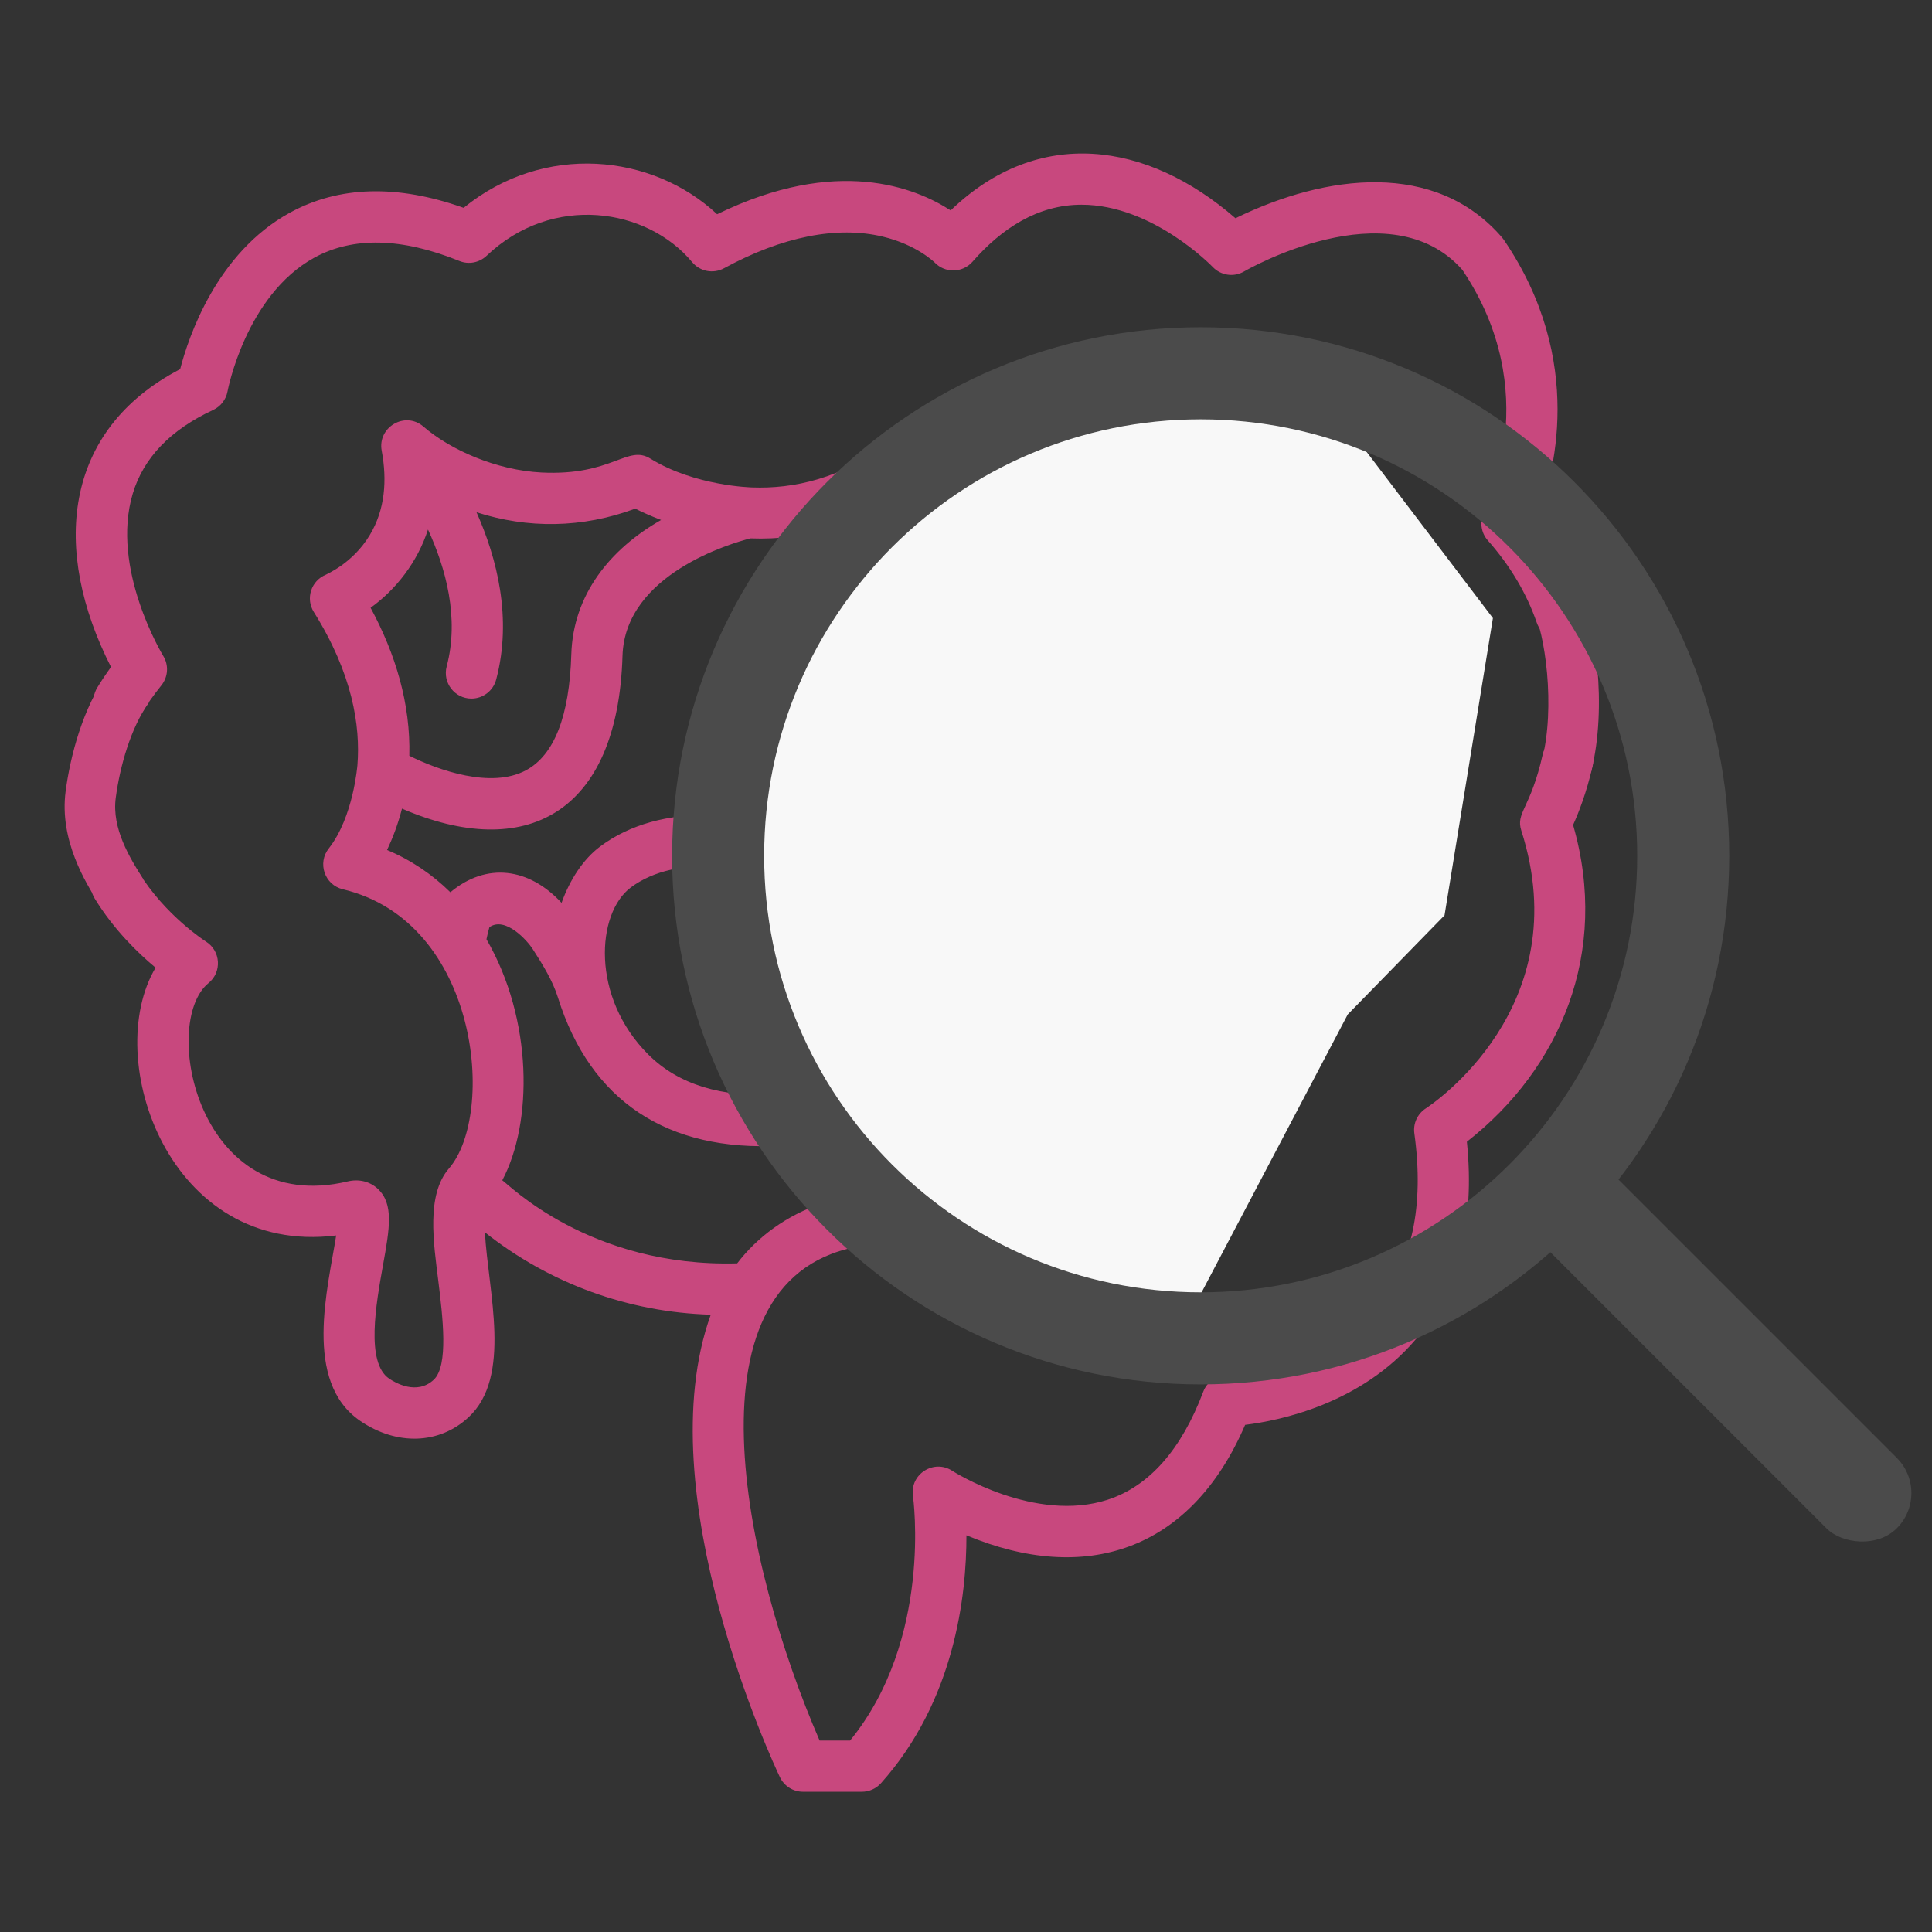 <svg width="44" height="44" viewBox="0 0 44 44" fill="none" xmlns="http://www.w3.org/2000/svg">
<rect x="0" y="0" width="44" height="44" fill="#333333" stroke="none"/>
<path d="M2.214 15.662C2.047 15.938 2.135 16.296 2.411 16.463C2.686 16.63 3.045 16.542 3.211 16.266C3.343 16.049 3.499 15.828 3.675 15.609C3.83 15.416 3.847 15.147 3.717 14.937C3.705 14.917 2.51 12.95 3.024 11.24C3.268 10.428 3.883 9.787 4.854 9.337C5.026 9.257 5.148 9.099 5.182 8.913C5.186 8.891 5.598 6.726 7.157 5.869C8.036 5.386 9.147 5.411 10.461 5.943C10.673 6.03 10.915 5.983 11.081 5.826C12.588 4.394 14.74 4.74 15.763 5.97C15.941 6.184 16.245 6.242 16.49 6.109C17.816 5.387 19.067 5.138 20.109 5.39C20.882 5.576 21.285 5.977 21.285 5.977C21.52 6.225 21.92 6.22 22.148 5.961C22.809 5.205 23.634 4.662 24.63 4.662C26.25 4.662 27.604 6.065 27.617 6.078C27.803 6.276 28.102 6.319 28.336 6.181C28.369 6.161 31.646 4.268 33.304 6.146C35.176 8.926 33.861 11.542 33.805 11.65C33.692 11.865 33.723 12.127 33.884 12.308C34.394 12.885 34.769 13.515 34.999 14.182C35.105 14.487 35.437 14.648 35.741 14.543C36.045 14.438 36.207 14.106 36.102 13.802C35.86 13.102 35.49 12.438 35.001 11.825C35.379 10.872 36.129 8.224 34.249 5.462C34.236 5.444 34.223 5.427 34.209 5.41C32.696 3.652 30.209 3.958 28.137 4.97C26.118 3.216 23.645 2.871 21.651 4.792C20.848 4.271 19.056 3.549 16.332 4.879C14.854 3.499 12.389 3.244 10.559 4.733C9.046 4.195 7.714 4.233 6.596 4.847C4.935 5.76 4.294 7.67 4.103 8.407C1.42 9.804 1.177 12.537 2.528 15.191C2.414 15.348 2.309 15.505 2.214 15.662Z" fill="#C8487E"/>
<path d="M35.831 16.742C35.517 16.671 35.205 16.869 35.134 17.183C34.856 18.422 34.514 18.502 34.647 18.917C35.934 22.933 32.613 25.151 32.472 25.243C32.282 25.366 32.179 25.588 32.211 25.813C32.44 27.476 32.155 28.795 31.364 29.735C30.11 31.226 27.953 31.317 27.933 31.318C27.697 31.325 27.488 31.473 27.404 31.694C26.904 33.017 26.173 33.844 25.233 34.153C23.57 34.698 21.705 33.509 21.688 33.497C21.268 33.223 20.719 33.573 20.792 34.07C20.797 34.103 21.245 37.33 19.36 39.64H18.666C16.952 35.69 15.446 28.989 19.671 28.368C20.733 28.212 21.938 28.561 23.26 29.405C23.588 29.614 23.779 29.819 24.118 29.711C25.034 29.416 24.03 27.241 27.522 26.449C27.841 26.377 28.038 26.056 27.959 25.739C27.408 23.531 27.761 21.961 29.878 21.034C30.15 20.914 30.287 20.609 30.199 20.327C29.847 19.198 29.778 18.023 30.092 16.863C30.431 15.607 30.871 15.499 30.752 15.045C30.642 14.623 30.306 14.706 29.737 14.219C29.161 13.727 28.797 13.022 28.654 12.11C28.5 11.12 28.669 10.255 28.671 10.247C28.743 9.894 28.481 9.563 28.125 9.548C27.705 9.53 27.717 9.832 26.907 10.263C25.236 11.152 22.968 10.796 21.235 10.125C20.856 9.979 20.602 9.806 20.288 10.049C19.171 10.91 18.057 11.136 17.128 11.101C17.119 11.1 15.828 11.072 14.816 10.447C14.286 10.115 13.951 10.843 12.329 10.761C11.297 10.708 10.253 10.243 9.646 9.717C9.225 9.352 8.593 9.731 8.693 10.265C8.818 10.933 8.772 11.606 8.42 12.188C8.028 12.838 7.431 13.076 7.42 13.089C7.085 13.226 6.955 13.632 7.147 13.938C8.024 15.337 8.212 16.526 8.14 17.428C8.138 17.437 8.049 18.606 7.49 19.32C7.222 19.654 7.393 20.154 7.809 20.253C10.916 20.994 11.296 25.375 10.224 26.612C9.702 27.213 9.877 28.317 9.982 29.17C10.082 29.987 10.22 31.105 9.878 31.423C9.494 31.78 9.003 31.493 8.862 31.397C8.325 31.031 8.564 29.696 8.723 28.812C8.873 27.976 8.972 27.423 8.607 27.077C8.427 26.908 8.177 26.845 7.92 26.906C4.507 27.717 3.642 23.29 4.749 22.389C5.058 22.138 5.029 21.656 4.691 21.444C4.682 21.438 3.762 20.853 3.151 19.853C2.983 19.579 2.624 19.492 2.349 19.66C2.075 19.828 1.988 20.187 2.156 20.462C2.589 21.17 3.143 21.706 3.543 22.038C2.312 24.113 3.847 28.61 7.656 28.137C7.472 29.323 6.891 31.465 8.205 32.361C9.038 32.928 10.006 32.895 10.671 32.277C11.667 31.353 11.119 29.426 11.043 28.065C12.513 29.232 14.316 29.887 16.187 29.941C14.725 34.002 17.628 40.193 17.762 40.474C17.859 40.677 18.063 40.806 18.288 40.806H19.628C19.794 40.806 19.952 40.736 20.063 40.612C21.744 38.734 22.013 36.329 22.01 34.965C24.71 36.095 27.118 35.334 28.357 32.45C29.156 32.352 31.002 31.969 32.249 30.495C33.207 29.361 33.596 27.852 33.407 26.002C35.529 24.341 36.665 21.698 35.826 18.788C35.946 18.524 36.134 18.051 36.272 17.439C36.342 17.125 36.145 16.813 35.831 16.742ZM23.613 28.252C23.272 28.048 22.936 27.875 22.605 27.728C22.867 27.143 22.865 26.497 22.675 25.892C23.543 25.426 24.409 24.881 25.094 24.092C26.041 23.002 26.406 21.598 26.046 20.427C25.673 19.212 24.349 17.701 22.423 17.047C22.296 17.004 22.29 16.829 22.411 16.769C23.503 16.222 26.672 14.636 26.184 11.781C26.605 11.677 27.022 11.525 27.424 11.313C27.437 12.562 27.762 13.804 28.604 14.739C28.162 15.371 27.302 15.788 26.607 16.037C25.623 16.39 25.328 17.637 26.048 18.399C26.657 19.042 27.361 20.097 27.347 21.522C26.506 22.664 26.442 24.071 26.704 25.459C24.545 26.108 23.922 27.334 23.613 28.252ZM16.2 18.57C15.228 18.532 14.34 18.777 13.67 19.277C13.284 19.565 12.978 20.034 12.789 20.562C12.052 19.766 11.086 19.627 10.257 20.321C9.84 19.91 9.356 19.584 8.815 19.358C8.935 19.106 9.059 18.79 9.155 18.416C11.956 19.626 14.068 18.549 14.177 14.938C14.232 13.075 16.66 12.371 17.089 12.261C18.385 12.309 19.617 11.942 20.719 11.178C21.125 11.342 21.872 11.611 22.786 11.789C21.852 13.292 19.703 14.013 17.956 14.251C15.753 14.551 15.306 16.547 16.2 18.57ZM29.21 15.824C28.647 17.223 28.596 18.754 28.951 20.189C28.764 20.288 28.589 20.393 28.425 20.505C28.185 19.214 27.502 18.239 26.895 17.598C26.754 17.45 26.804 17.205 27 17.135C27.946 16.796 28.692 16.352 29.21 15.824ZM15.056 11.842C13.884 12.51 13.052 13.551 13.011 14.902C12.969 16.307 12.623 17.195 11.982 17.541C11.191 17.97 9.983 17.542 9.322 17.212C9.353 16.033 9.008 14.891 8.44 13.842C9.011 13.432 9.507 12.806 9.747 12.06C10.149 12.932 10.467 14.068 10.173 15.177C10.075 15.548 10.355 15.91 10.737 15.91C10.995 15.91 11.231 15.737 11.3 15.476C11.67 14.081 11.318 12.712 10.852 11.666C12.016 12.041 13.254 12.034 14.467 11.584C14.612 11.657 14.812 11.749 15.056 11.842ZM11.439 26.881C12.136 25.567 12.138 23.22 11.079 21.391C11.097 21.299 11.12 21.207 11.146 21.116C11.51 20.862 12.009 21.423 12.13 21.611C12.367 21.979 12.589 22.341 12.706 22.716C13.444 25.078 15.205 26.233 17.772 26.092C18.093 26.074 18.34 25.799 18.322 25.478C18.304 25.156 18.029 24.911 17.708 24.928C16.432 24.997 15.454 24.702 14.766 24.017C13.453 22.71 13.58 20.798 14.367 20.211C14.879 19.83 15.609 19.667 16.421 19.753C17.477 19.865 17.876 20.142 21.276 21.861C21.563 22.006 21.913 21.891 22.059 21.604C22.204 21.316 22.089 20.965 21.802 20.82C18.604 19.203 18.343 19.047 17.673 18.832C16.953 17.789 16.803 16.657 17.039 16.091C17.2 15.707 17.551 15.483 18.114 15.406C19.48 15.22 21.408 14.737 22.83 13.496C23.434 12.968 23.82 12.412 24.014 11.951C24.345 11.972 24.686 11.975 25.03 11.953C25.276 13.348 24.285 14.527 21.889 15.726C20.854 16.244 20.932 17.771 22.048 18.151C23.609 18.681 24.667 19.908 24.931 20.77C25.221 21.713 24.751 22.709 24.214 23.328C23.655 23.972 22.904 24.444 22.14 24.856C21.421 23.866 20.129 22.945 18.275 22.106C17.982 21.974 17.637 22.104 17.504 22.397C17.371 22.691 17.501 23.036 17.795 23.169C19.166 23.789 21.398 25.026 21.626 26.514C21.685 26.896 21.586 27.182 21.498 27.34C19.441 26.816 17.709 27.567 16.789 28.772C13.422 28.867 11.565 26.954 11.439 26.881Z" fill="#C8487E"/>
<path fill-rule="evenodd" clip-rule="evenodd" d="M35.233 15.331C35.173 14.661 35.039 14.151 34.941 13.956L35.971 13.441C36.165 13.83 36.315 14.511 36.38 15.229C36.445 15.963 36.429 16.825 36.233 17.594L35.117 17.309C35.271 16.708 35.291 15.986 35.233 15.331Z" fill="#C8487E"/>
<path fill-rule="evenodd" clip-rule="evenodd" d="M3.389 16.002C2.979 16.575 2.732 17.448 2.636 18.17C2.543 18.872 2.957 19.537 3.26 20.02L3.263 20.026L2.287 20.636C2.274 20.615 2.26 20.593 2.245 20.57C1.964 20.124 1.345 19.143 1.495 18.018C1.602 17.213 1.885 16.125 2.453 15.332L3.389 16.002Z" fill="#C8487E"/>
<path d="M30.143 9H24.083H23.532C20.777 9 18.573 14.077 17.471 16.333C16.369 18.59 17.471 20.282 18.023 23.667C18.463 26.374 21.695 29.496 22.981 30.436C22.981 30.436 24.083 31 25.185 31C26.287 31 26.838 30.436 26.838 30.436L30.694 23.103L32.898 20.846L34 14.077L30.143 9Z" fill="#F8F8F8"/>
<path d="M39.382 19.491C39.382 26.139 33.993 31.529 27.345 31.529C20.696 31.529 15.307 26.139 15.307 19.491C15.307 12.843 20.696 7.453 27.345 7.453C33.993 7.453 39.382 12.843 39.382 19.491ZM17.403 19.491C17.403 24.982 21.854 29.432 27.345 29.432C32.835 29.432 37.286 24.982 37.286 19.491C37.286 14.001 32.835 9.55 27.345 9.55C21.854 9.55 17.403 14.001 17.403 19.491Z" fill="#4B4B4B"/>
<rect x="34.384" y="27.594" width="2.267" height="11.332" rx="1.133" transform="rotate(-45 34.384 27.594)" fill="#4B4B4B"/>
</svg>
